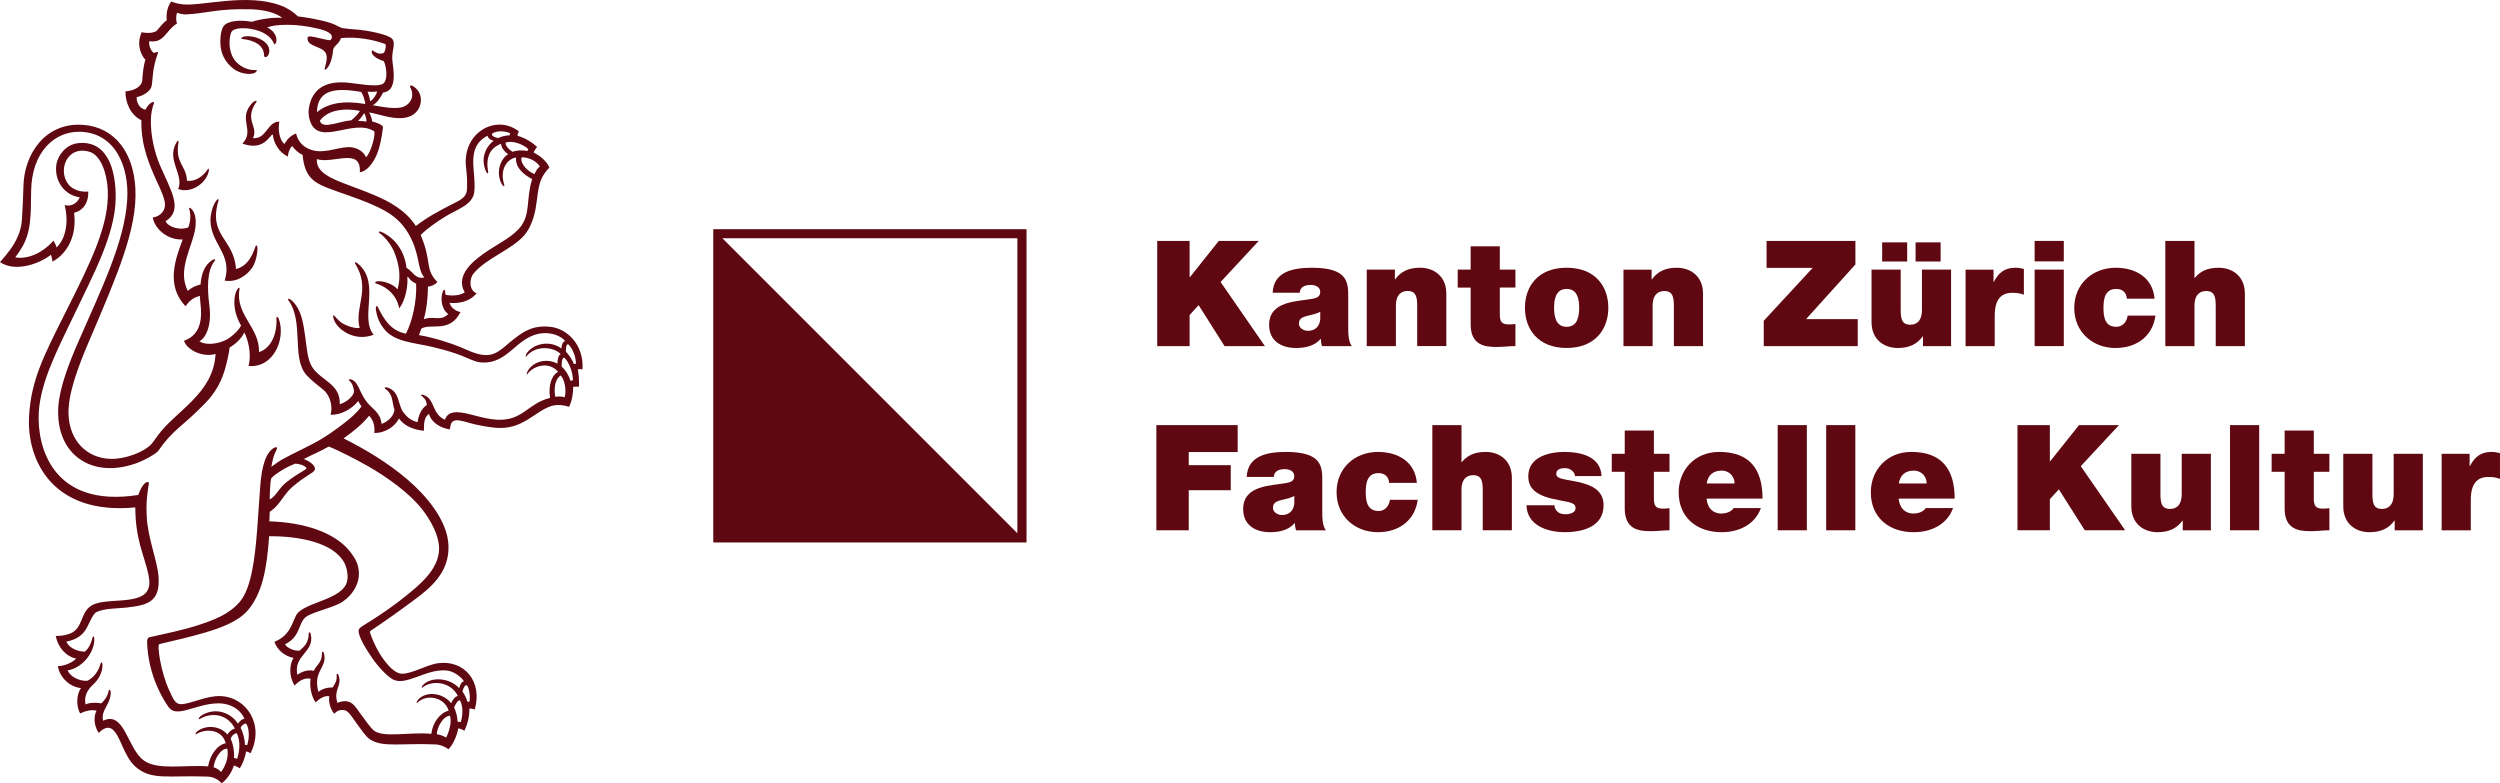 <?xml version="1.0" encoding="UTF-8"?>
<svg id="b" data-name="Ebene 2" xmlns="http://www.w3.org/2000/svg" viewBox="0 0 101.001 31.641">
  <defs>
    <style>
      .d {
        fill: #5f0811;
      }
    </style>
  </defs>
  <g id="c" data-name="Ebene 1">
    <g>
      <rect class="d" x="71.819" y="17.175" width="1.178" height="4.249"/>
      <path class="d" d="M77.213,18.258c-.977,0-1.631.731-1.631,1.631,0,1.029.744,1.612,1.733,1.612.703,0,1.35-.308,1.589-.976h-1.101c-.096.15-.303.221-.494.221-.369,0-.571-.25-.602-.602h2.262c0-1.202-.53-1.886-1.755-1.886ZM76.712,19.532c.054-.333.257-.519.607-.519.305,0,.519.233.519.519h-1.126Z"/>
      <rect class="d" x="73.778" y="17.175" width="1.178" height="4.249"/>
      <path class="d" d="M96.704,19.966c0,.494-.268.595-.471.595-.346,0-.386-.25-.386-.607v-1.619h-1.178v2.12c0,.708.504,1.046,1.059,1.046.47,0,.786-.16,1.006-.468h.012v.392h1.137v-3.09h-1.178v1.631Z"/>
      <path class="d" d="M100.655,18.258c-.429,0-.678.202-.87.571h-.011v-.494h-1.131v3.09h1.178v-1.22c0-.661.25-.935.714-.935.238,0,.346.036.465.077v-1.041c-.114-.029-.227-.047-.346-.047Z"/>
      <path class="d" d="M53.421,19.466c0-.595.012-1.208-1.463-1.208-.734,0-1.555.142-1.591,1.011h1.095c.007-.132.078-.316.442-.316.19,0,.386.079.386.285,0,.198-.16.246-.322.276-.602.113-1.744.077-1.744,1.054,0,.649.494.933,1.088.933.382,0,.745-.083.995-.367h.012c-.005.083.012.208.042.291h1.202c-.132-.196-.143-.458-.143-.69v-1.268ZM52.291,20.324c-.018.321-.227.483-.494.483-.215,0-.37-.143-.37-.285,0-.209.137-.274.399-.335.162-.034.323-.077.465-.148v.285Z"/>
      <path class="d" d="M93.478,17.395h-1.178v.94h-.525v.726h.525v1.477c0,.844.553.922,1.054.922.249,0,.516-.036.754-.036v-.893c-.088.012-.178.018-.268.018-.297,0-.362-.126-.362-.411v-1.078h.63v-.726h-.63v-.94Z"/>
      <path class="d" d="M88.141,19.966c0,.494-.268.595-.47.595-.346,0-.388-.25-.388-.607v-1.619h-1.177v2.12c0,.708.506,1.046,1.06,1.046.47,0,.784-.16,1.006-.468h.012v.392h1.136v-3.09h-1.178v1.631Z"/>
      <polygon class="d" points="85.607 17.175 83.994 17.175 82.826 18.638 82.815 18.638 82.815 17.175 81.507 17.175 81.507 21.424 82.815 21.424 82.815 20.168 83.178 19.769 84.226 21.424 85.857 21.424 84.064 18.834 85.607 17.175"/>
      <rect class="d" x="90.094" y="17.175" width="1.178" height="4.249"/>
      <path class="d" d="M64.046,19.55c-.392-.131-.84-.155-1.036-.238-.065-.029-.137-.072-.137-.161,0-.202.191-.238.357-.238.095,0,.191.029.263.088.078.055.131.132.137.233h1.072c-.031-.792-.834-.976-1.501-.976-.619,0-1.458.202-1.458.98,0,.532.363.817,1.261.972.549.095.65.149.65.328,0,.178-.246.238-.399.238-.143,0-.256-.036-.316-.09-.09-.077-.137-.166-.142-.274h-1.126c.018.798.816,1.088,1.542,1.088.75,0,1.572-.231,1.572-1.088,0-.506-.346-.739-.739-.862Z"/>
      <path class="d" d="M66.818,17.395h-1.178v.94h-.524v.726h.524v1.477c0,.844.553.922,1.052.922.251,0,.519-.036.756-.036v-.893c-.089.012-.179.018-.267.018-.299,0-.363-.126-.363-.411v-1.078h.631v-.726h-.631v-.94Z"/>
      <polygon class="d" points="46.717 21.424 48.026 21.424 48.026 19.805 49.723 19.805 49.723 18.793 48.026 18.793 48.026 18.263 50.002 18.263 50.002 17.175 46.717 17.175 46.717 21.424"/>
      <path class="d" d="M55.693,20.644c-.452,0-.517-.386-.517-.762s.066-.768.517-.768c.126,0,.227.036.299.101.077.065.119.166.13.292h1.119c-.071-.851-.762-1.249-1.571-1.249-.93,0-1.672.649-1.672,1.625,0,.977.743,1.618,1.672,1.618.834,0,1.494-.468,1.606-1.308h-1.125c-.023.245-.202.452-.458.452Z"/>
      <path class="d" d="M60.022,18.258c-.501,0-.762.173-.965.411h-.012v-1.494h-1.178v4.249h1.178v-1.631c0-.494.267-.595.471-.595.346,0,.387.25.387.607v1.619h1.177v-2.119c0-.708-.506-1.047-1.058-1.047Z"/>
      <path class="d" d="M69.45,18.258c-.976,0-1.631.731-1.631,1.631,0,1.029.745,1.612,1.733,1.612.703,0,1.351-.308,1.589-.976h-1.099c-.096.15-.305.221-.496.221-.369,0-.571-.25-.6-.602h2.261c0-1.202-.529-1.886-1.756-1.886ZM68.95,19.532c.054-.333.256-.519.608-.519.303,0,.519.233.519.519h-1.127Z"/>
      <path class="d" d="M85.473,14.059c.834,0,1.496-.468,1.608-1.308h-1.125c-.025.245-.202.452-.458.452-.452,0-.517-.386-.517-.762,0-.375.065-.768.517-.768.125,0,.227.036.298.101.077.066.119.166.131.292h1.118c-.071-.851-.762-1.249-1.572-1.249-.928,0-1.672.649-1.672,1.625,0,.977.744,1.618,1.672,1.618Z"/>
      <path class="d" d="M76.67,14.059c.47,0,.786-.16,1.006-.468h.013v.392h1.136v-3.09h-1.178v1.631c0,.494-.267.595-.471.595-.344,0-.387-.249-.387-.607v-1.619h-1.178v2.12c0,.708.506,1.046,1.06,1.046Z"/>
      <rect class="d" x="76.04" y="9.792" width="1.011" height=".773"/>
      <polygon class="d" points="48.061 12.727 48.424 12.327 49.472 13.983 51.103 13.983 49.312 11.393 50.853 9.733 49.24 9.733 48.074 11.196 48.061 11.196 48.061 9.733 46.752 9.733 46.752 13.983 48.061 13.983 48.061 12.727"/>
      <rect class="d" x="77.39" y="9.792" width="1.012" height=".773"/>
      <path class="d" d="M53.017,12.072c-.602.113-1.744.077-1.744,1.054,0,.649.494.933,1.088.933.382,0,.745-.083.995-.367h.013c-.007.083.011.208.041.291h1.202c-.13-.196-.143-.457-.143-.69v-1.268c0-.595.013-1.208-1.464-1.208-.733,0-1.554.142-1.59,1.011h1.095c.007-.132.078-.316.441-.316.191,0,.387.079.387.286,0,.198-.16.246-.322.276ZM53.339,12.882c-.018.321-.225.483-.494.483-.215,0-.369-.143-.369-.285,0-.209.136-.274.399-.335.16-.034.322-.077.464-.148v.285Z"/>
      <rect class="d" x="82.2" y="10.893" width="1.178" height="3.09"/>
      <rect class="d" x="82.2" y="9.733" width="1.178" height=".827"/>
      <path class="d" d="M56.395,12.351c0-.494.269-.595.472-.595.345,0,.388.249.388.607v1.619h1.177v-2.119c0-.708-.507-1.047-1.058-1.047-.472,0-.788.16-1.008.47h-.012v-.393h-1.137v3.09h1.178v-1.631Z"/>
      <path class="d" d="M63.293,10.816c-1.161,0-1.685.76-1.685,1.619,0,.857.524,1.623,1.685,1.623,1.16,0,1.684-.767,1.684-1.623,0-.859-.524-1.619-1.684-1.619ZM63.293,13.203c-.448,0-.507-.44-.507-.767,0-.327.059-.763.507-.763.446,0,.506.435.506.763,0,.327-.06.767-.506.767Z"/>
      <path class="d" d="M60.593,9.953h-1.178v.94h-.523v.726h.523v1.477c0,.844.553.922,1.052.922.251,0,.519-.036.757-.036v-.893c-.09.012-.179.018-.268.018-.299,0-.363-.126-.363-.411v-1.078h.631v-.726h-.631v-.94Z"/>
      <path class="d" d="M90.694,13.983v-2.119c0-.708-.506-1.047-1.059-1.047-.501,0-.764.173-.966.411h-.011v-1.494h-1.178v4.249h1.178v-1.631c0-.494.268-.595.47-.595.347,0,.388.249.388.607v1.619h1.178Z"/>
      <path class="d" d="M68.803,13.983v-2.119c0-.708-.506-1.047-1.059-1.047-.47,0-.786.16-1.006.47h-.012v-.393h-1.137v3.09h1.178v-1.631c0-.494.269-.595.471-.595.344,0,.387.249.387.607v1.619h1.178Z"/>
      <polygon class="d" points="74.959 10.684 74.959 9.733 71.37 9.733 71.37 10.822 73.233 10.822 71.256 12.96 71.256 13.983 75.053 13.983 75.053 12.894 72.965 12.894 74.959 10.684"/>
      <path class="d" d="M81.765,10.864c-.113-.029-.225-.047-.344-.047-.429,0-.678.202-.869.571h-.013v-.494h-1.129v3.09h1.177v-1.22c0-.661.25-.935.714-.935.238,0,.344.036.464.077v-1.041Z"/>
      <path class="d" d="M22.251,13.206c-.737-.088-1.125.215-1.476.48-.264.198-.54.498-.832.606-.477.174-.988-.127-1.326-.263-.384-.158-1.059-.383-1.693-.492.033-.075.06-.145.097-.259.375-.237,1.149.2,1.585-.673-.13-.013-.388-.142-.443-.371.314.038.8-.021,1.091-.387-.305-.109-.302-.574-.126-.79.515-.633,1.559-.967,2.067-1.568.233-.277.374-.682.442-1.048.079-.42.081-.885.255-1.252.05-.105.187-.315.303-.416-.097-.254-.402-.505-.635-.606.029-.084.077-.159.137-.229-.196-.191-.504-.378-.792-.452.006-.069.033-.135.059-.177-.935-.726-2.324.063-2.132,1.493.039.286.058.766.02.946-.046.229-.269.342-.511.464-.642.328-1.054.548-1.54.918-.416-.636-1.042-.974-1.682-1.249-1.227-.525-2.376-.72-2.317-1.453.649.212,1.796-.498,1.736.532.295-.039.536-.383.669-.681.15-.334.219-.766.265-1.127.011-.118-.308-.21-.434-.244-.009-.088-.056-.245-.124-.367.456.077,1.101.357,1.622.17.544-.196.652-.958.13-1.241-.103-.056-.111.023-.095.051.225.397-.029.789-.451.834-.337.037-.794-.058-1.064-.106.17-.081.329-.32.419-.506.129-.022.259-.081.326-.196.205-.357.054-.889.046-1.192-.009-.325.148-.623-.007-.79-.168-.181-1.02-.335-1.315-.361-.277-.024-.555-.043-.654-.062-.248-.049-.234-.168-.896-.316-.333-.076-.67-.134-.938-.163-.175-.175-.415-.337-.697-.441-1.352-.511-3.181.033-3.952-.045-.177-.018-.358-.067-.469-.117-.181.23-.212.593-.178.755-.229.168-.365.407-.433.446-.158.088-.42.081-.585.042-.234.521.004.965.152,1.111-.083.245-.115.616-.125.813-.012.25-.289.435-.68.464-.012.418.188.951.642,1.165-.019,1.039.319,1.807.669,2.568.122.268.279.606.285.828.006.269-.187.494-.493.534.064.433.574.919,1.209.889-.281.757-.707,1.847.118,2.698.12-.193.325-.371.577-.414.003.109.016.234.024.323.113.948-.212,1.315-.666,1.484.11.375.766.689,1.275.532-.091,1.625-1.612,2.291-2.353,3.32-.167.232-.209.293-.251.337-.307.313-1.041.599-1.634.584-.972-.024-1.661-.747-1.703-1.779-.033-.838.382-1.925.827-2.972,1.123-2.632,1.953-4.517,1.875-6.158-.067-1.424-.804-2.488-2.107-2.585-1.545-.115-2.386,1.194-2.416,2.462-.01.401-.031.882-.062,1.374-.029.47-.237.879-.484,1.219-.12.166-.215.277-.402.49.633.428,1.607.056,2.06-.298.026.097.052.179.06.28.63-.344.992-1.091.873-1.974.342-.081.587-.378.575-.86-.351.036-.642-.098-.795-.279-.448-.54-.095-1.589.83-1.331.484.136.722.902.752,1.552.064,1.425-.692,2.918-1.734,4.992-.845,1.685-1.37,2.697-1.447,4.155-.095,1.79.97,3.991,4.293,3.673,0,.552.069,1.05.194,1.528.117.448.392,1.168.374,1.544-.041.9-1.45.575-2.169.815-.6.201-.479.812-.866,1.114-.172.135-.477.195-.748.195.095.473.421.828.828.912-.177.174-.493.307-.744.301.082.484.498.848.937.891-.183.241-.204.728-.035,1.025.169-.084.453-.177.661-.11-.125.242-.103.607.088.896.465-.458.68-.113.951.517.139.321.306.638.517.83.649.591,1.338.356,2.933.417.257.01.437.132.568.267.181-.121.39-.393.495-.716.084.026.15.055.237.116.106-.171.215-.427.256-.686.059.011.109.037.177.075.58-1.146-.159-2.272-1.215-2.308-.519-.018-1.079.257-1.49.32-.329.05-.398-.164-.582-.559-.339-.727-.501-1.851-.393-1.863.661-.156,1.212-.279,1.841-.464.626-.186,1.314-.434,1.708-.874.295-.33.505-.784.63-1.256.135-.503.206-1.083.253-1.763,1.198-.008,2.596.251,3.036,1.07.09.165.172.492.117.743-.174.784-1.815.847-2.073,1.403-.195.421-.278.802-.868,1.052.121.337.424.579.772.648-.154.256-.206.707.046,1.119.139-.164.39-.336.646-.277-.052.335.042.737.204.955.13-.131.36-.293.551-.246-.042.237.05.52.196.706.106-.108.234-.19.441-.138.165.041.339.362.498.57.151.2.339.491.507.6.527.342,1.211.145,2.691.207.125.014.343.079.479.196.193-.187.348-.563.399-.845.067.01.162.041.247.096.099-.196.213-.555.201-.895.058-.008.15.008.215.04.333-1.135-.422-2.008-1.464-1.876-.476.06-1.068.439-1.484.426-.27-.009-.542-.329-.676-.502-.238-.306-.454-.717-.597-1.134-.016-.045-.02-.076.037-.112.599-.399,1.123-.774,1.75-1.239.634-.47,1.425-1.104,1.375-2.205-.046-1.022-.921-2.023-1.661-2.657-.813-.695-1.746-1.241-2.577-1.658.446-.318.754-.575,1.031-.914.206.196.237.503.209.694.457.011.849-.28 1-.584.208.303.589.457,1.007.496.003-.25-.014-.528.202-.682.071.276.36.547.842.629.039-.213.05-.341.247-.369.169-.024.521.108.766.163.259.058.589.118.846.139,1.094.091,1.552-.655,2.242-.878.247-.08.528-.033.716.031.126-.229.179-.616.164-.804.056-.012.132-.018.231-.003.029-.209-.01-.552-.04-.708.054-.009.117-.01.191,0,.056-1.016-.633-1.639-1.288-1.716ZM21.812,6.727c-.068.046-.143.134-.219.306-.238-.088-.59-.402-.522-.674.192-.018.562.088.741.367ZM21.343,6.023c-.015.032-.027.058-.037.081-.231-.052-.447-.028-.6.029-.126-.075-.302-.246-.276-.373.311-.102.745.1.914.263ZM19.899,5.385c.219-.126.54-.084.709-.004-.009.037-.013.05-.013.084-.139.005-.311.037-.471.113-.208-.042-.297-.129-.225-.193ZM18.002,8.743c.437-.274,1.101-.462,1.16-.985.093-.841-.382-1.787.53-2.274.022.075.084.162.252.2-.096.071-.238.224-.299.358-.127.276-.147.511-.032.83.059.16.125.156.109.075-.102-.55.048-.964.525-1.138-.017.11.121.316.285.422-.293.161-.524.714-.265,1.198.065.107.134.139.101.026-.202-.661.167-1.05.481-1.09-.043.425.354.72.652.87-.253.792-.06,1.374-.456,1.909-.295.396-.889.692-1.3.963-.594.386-1.379,1.004-.969,1.705-.24.158-.602.139-.773.096-.015-.044-.024-.105-.024-.173,0-.037-.056-.054-.102.081-.074.232-.062.648.232.874-.32.312-.606.052-.989.208.121-.422.162-.85.17-1.321.123-.001.291-.077.38-.183-.525-.539-.202-.784-.674-1.899.259-.263.629-.519,1.005-.752ZM14.971,4.08c-.027.012-.024-.032-.032-.082-.008-.048-.041-.177-.09-.293.091.007.281.009.386-.009-.024.139-.175.339-.264.384ZM8.926,31.19c-.059-.089-.182-.158-.296-.193.031-.33.28-.753.551-.75.084.37-.113.773-.255.944ZM9.577,30.657c-.043-.018-.09-.033-.127-.037.028-.215-.027-.564-.13-.764.026-.129.153-.224.24-.238.186.331.1.832.017,1.04ZM9.946,29.241c.115.153.147.544.037.866-.028-.012-.063-.018-.091-.018.009-.197-.079-.521-.17-.678.028-.115.196-.209.224-.17ZM18.022,29.8c-.082-.054-.224-.114-.375-.138-.004-.217.223-.72.527-.749.106.272-.078.766-.153.887ZM18.615,29.171c-.037-.01-.087-.01-.128-.013-.004-.169-.065-.436-.141-.572.05-.139.165-.314.232-.293.11.146.146.549.037.878ZM18.869,27.691c.098.126.134.471.098.657-.032-.004-.059-.004-.087,0-.022-.119-.117-.299-.197-.414.036-.156.117-.288.186-.243ZM14.798,18.793c.854.487,1.75,1.128,2.272,1.803.295.383.674,1.008.669,1.581-.009.835-.819,1.477-1.346,1.902-.432.35-.9.678-1.42,1.009-.299.188-.468.267-.483.373-.039.255.385.887.536,1.109.24.351.567.704.812.858.538.338,1.359-.426,2.212-.339.278.028.585.257.697.439-.082,0-.164.117-.192.275-.407-.433-1.099-.454-1.422-.17-.116.101-.106.175-.073.149.417-.34,1.178-.218,1.439.338-.09.004-.21.138-.272.291-.308-.403-.933-.494-1.282-.2-.107.09-.142.239-.087.184.362-.373,1.1-.24,1.268.316-.355.086-.647.488-.701.937-.828-.087-1.921.17-2.311-.128-.153-.118-.347-.418-.494-.608-.257-.331-.405-.752-.987-.516-.166-.511.158-.655.067-1.042-.046-.194-.109-.135-.101-.077.032.261-.101.382-.157.498-.21-.007-.428.05-.577.179-.228-.826.322-.958.239-1.481-.028-.183-.1-.162-.097-.11.007.209-.048.322-.094.393-.077.121-.172.205-.238.344-.263-.065-.511.058-.665.16-.151-.809.69-.894.551-1.617-.028-.145-.09-.097-.088-.054.005.174-.052.333-.117.432-.086.13-.168.185-.25.265-.212.022-.511-.106-.589-.253.143-.082.264-.159.366-.285.228-.283.246-.61.437-.79.248-.235,1.13-.39,1.519-.646.389-.257.854-.85.58-1.578-.054-.145-.189-.337-.275-.448-.608-.779-1.868-1.183-3.261-1.223.007-.153.014-.261.014-.382.122-.092.2-.146.321-.289.2-.239.329-.479.564-.695.106-.097.337-.278.522-.401.32-.214.388-.233.415-.325.043-.147-.177-.32-.443-.426.365-.197.576-.261,1.006-.505.437.174,1.138.541,1.513.754ZM10.897,20.184c0-.253.014-.593.051-.83.015-.102.551-.464.978-.622.121,0,.386.06.452.178.029.067-.245.13-.811.576-.312.247-.392.536-.671.697ZM22.225,16.074c-.92.229-1.094.935-2.145.883-.283-.014-.605-.093-.869-.162-.529-.137-1.086-.295-1.233.162-.517-.219-.403-.771-.79-.967-.187-.094-.195-.024-.15.01.164.128.184.215.208.36-.232.151-.343.433-.373.695-.281-.063-.446-.22-.585-.407-.206-.279-.142-.787-.568-.967-.181-.077-.202-.003-.158.028.335.221.261.524.375.845-.026.284-.31.505-.523.571-.039-.431-.322-.567-.552-.833-.128-.147-.217-.314-.304-.498-.081-.17-.173-.401-.361-.46-.1-.032-.121.019-.087.045.135.1.183.322.194.422-.012.216-.325.461-.578.528.036-.828-.764-.95-1.113-1.499-.196-.309-.221-.802-.28-1.215-.078-.551-.149-1.099-.526-1.457-.106-.1-.204-.124-.159-.035.648.883.109,2.343.74,3.035.191.209.379.347.679.594.272.225.389.678.287,1.001.386.033.879-.232,1.118-.555.027.063.081.153.133.223-.213.284-.458.485-.671.65-.334.264-.783.591-1.252.836-.49.257-.788.388-1.234.629-.136.074-.331.204-.483.322.035-.244.107-.511.193-.654.066-.119.024-.162-.062-.122-.339.16-.523.714-.584,1.583-.039.543-.087,1.274-.125,1.768-.084,1.035-.215,2.312-.697,2.877-.453.531-1.082.75-1.714.957-.589.191-1.246.321-1.942.48-.086.031-.09.121-.09.216.037,1.134.497,2.083.867,2.606.329.461,1.087-.136,1.985-.153.519-.01.926.254,1.082.627-.091-.006-.21.105-.263.196-.269-.424-.874-.683-1.445-.352-.153.088-.178.213-.091.158.477-.293,1.135-.184,1.411.392-.106.018-.236.118-.301.239-.269-.333-.831-.421-1.219-.132-.079.064-.098.156-.029.11.32-.209,1.019-.231,1.179.373-.374.079-.643.512-.712.934-.959-.069-2.012.165-2.581-.226-.685-.472-.783-2.038-1.663-1.617-.094-.426.276-.631.308-1.081.014-.19-.067-.206-.082-.126-.042.241-.192.407-.298.507-.21-.046-.49-.031-.635.041-.072-.315.07-.584.291-.786.217-.201.385-.466.393-.788.003-.123-.056-.165-.079-.072-.088.327-.28.557-.523.688-.308.036-.705-.16-.805-.418.559-.084,1.058-.676,1.077-1.219.006-.201-.059-.163-.072-.108-.056.261-.191.481-.314.572-.339-.009-.653-.176-.744-.408.301-.058.548-.174.729-.405.181-.233.305-.698.492-.789.322-.153.849-.141,1.202-.18.843-.096,1.375-.214,1.302-1.246-.046-.652-.438-1.551-.479-2.453-.022-.457,0-.724.062-1.153.021-.131.045-.195.012-.212-.103-.047-.274.111-.414.515-3.463.539-4.101-1.949-4.02-3.34.073-1.255.788-2.596,1.418-3.918.783-1.642,1.667-3.259,1.689-4.723.017-1.154-.335-2.373-1.536-2.23-.461.054-.8.474-.859.858-.098.65.319,1.245.944,1.327-.096.229-.339.393-.61.315.153.582.086,1.316-.327,1.713-.026-.103-.086-.21-.124-.277-.394.452-.987.77-1.547.676.117-.151.159-.22.246-.359.406-.646.385-1.363.397-2.314.02-1.609.964-2.412,1.942-2.402,1.441.014,2.035,1.395,1.938,2.78-.115,1.685-1.023,3.532-1.988,5.74-.331.756-.745,1.799-.794,2.594-.122,1.975,1.422,2.963,3.262,2.236.233-.092.635-.31.767-.447.608-.882.953-.959,1.883-1.913.426-.437.712-.914.876-1.598.045-.19.102-.418.134-.678.228-.129.468-.348.594-.606.143.28.306.859.167,1.352.988.103,1.519-1.063,1.227-1.897-.028-.079-.091-.119-.1-.04.041.587-.183,1.21-.7,1.379.022-1.02-.973-1.501-.789-2.548.026-.119-.111-.033-.172.213-.075.301-.056.767.234,1.263-.114.228-.412.477-.604.576-.261.137-.772.253-1.079.06.25-.13.512-.619.403-1.45-.086-.665-.107-1.405.215-1.799.041-.048.016-.118-.138-.007-.261.191-.403.508-.434.96-.184.041-.386.139-.516.257-.439-.862.195-1.782.304-2.526.041-.28.028-.633-.185-.813-.037-.028-.069-.022-.062.011.019.096.111.382-.033.763-.351.139-.824-.02-.919-.249.732-.462.205-1.252-.22-2.241-.218-.507-.392-1.2-.375-1.883.004-.204.059-.488.124-.648.04-.096-.188-.047-.343.267-.257-.047-.374-.324-.354-.508.27-.054.567-.244.604-.454.061-.348.012-.645.257-1.337.019-.062-.109-.016-.17.008-.117-.086-.219-.311-.179-.478.603.098.658-.439,1.118-.713-.054-.111-.04-.344.001-.436.048.023.177.065.337.07.835-.036,1.308-.249,2.668-.208.459.013.98.126,1.244.347-.375-.027-.866.045-1.236.158-.458-.088-.95-.045-1.122.161-.128.151-.166.572-.13.851.051.394.248.67.511.88.319.253.862.28.949.09.04-.09-.241.067-.657-.212-.303-.204-.392-.473-.435-.747-.027-.16-.004-.512.081-.63.149-.21.912-.169,1.344.092.396.238.341.507.419.405.11-.16.02-.497-.332-.663.348-.136,1.169-.164,2.06.051.296.071.633.189.536.409-.036.075-.06.071-.309.014-.586-.137-.665-.152-.657-.015.014.334.606.292.744.595.066.142.016.374-.027.512-.035.113-.038.173.02.133.151-.117.262-.407.293-.763.018-.208.232-.234.32-.504.606-.064,1.289.052,1.786.238.056.02.01.333-.077.371-.31.096-.452-.224-.466-.071-.013.172.256.327.487.39.117.233.17.767-.022.909-.231.172-1.096-.014-1.49-.042-.9-.067-1.401.299-1.517,1.055-.029.188.005.399.075.564.392.937,1.733-.172,2.56.346.086.059-.109.846-.321,1.054-.092-.215-.32-.366-.578-.402-.425-.06-1.01.248-1.53.132-.343-.077-.626-.291-.72-.69-.212.083-.354.217-.47.421-.197-.137-.272-.578-.205-.9-.483-.012-.516.716-1.067.665.237-.476-.375-.726.134-1.453.069-.096-.088-.063-.194.067-.557.641.151,1.067-.366,1.607.87.325,1.108-.354,1.225-.371.036.334.236.716.611.896.004-.132.069-.334.174-.425.115.145.229.269.422.356.076.834.395,1.09.974,1.322.552.221,1.412.468,2.127.819.58.284.924.606,1.181,1.05.484.839.331,1.415.636,1.758-.357.094-.465-.238-.72-.388-.082-.676-.454-1.164-.937-1.413-.188-.098-.213-.031-.155.01.267.194.505.532.604.789.186.475.276.964.124,1.488-.164-.219-.538-.318-.697-.328-.236-.016-.229.074-.174.09.435.118.857.494.935,1.001.169-.169.373-.735.334-1.278.087.038.084.16.355.282.032.714-.158,1.539-.413,2.021-.621-.12-.883-.576-1.133-1.068-.044-.102-.103-.033-.077.119.049.331.17.555.312.739.422.551,1.179.561,1.995.752.297.071.626.161.893.253.51.175.766.344,1.028.366,1.141.096,1.43-1.071,2.488-1.177.368-.037.743.094.931.317-.11.004-.158.206-.154.299-.445-.333-1.102-.22-1.394.179-.058.084-.071.189-.022.136.399-.484,1.137-.367,1.389-.084-.088.005-.143.24-.136.383-.342-.2-.903-.158-1.179.261-.074.107-.081.217-.032.154.215-.311.851-.544,1.237-.09-.295.177-.389.597-.324,1.056ZM14.542,4.48c-.067.118-.192.251-.352.382-.508.036-1.16.382-1.268.017.314-.443.999-.524,1.621-.399ZM12.804,4.533c.019-.986.877-.972,1.785-.821.073.107.16.334.168.489-.907-.155-1.525-.022-1.953.331ZM14.656,4.658c.028-.044.043-.084.06-.076.026.013.096.212.087.331-.082-.018-.253-.031-.343-.026.094-.08.157-.17.196-.229ZM22.811,16.05c-.123-.037-.238-.042-.379-.018-.046-.267-.045-.685.219-.864.159.162.244.606.16.882ZM23.048,15.382c-.058-.187-.177-.412-.355-.566-.01-.142.009-.356.1-.371.187.162.358.603.353.919-.028.003-.065.01-.098.018ZM23.187,14.71c-.062-.17-.193-.365-.319-.497-.022-.103.008-.327.088-.305.184.16.325.562.31.787-.023,0-.059.008-.079.014Z"/>
      <path class="d" d="M10.667,2.227c0,.142.165.094.205-.095.092-.434-.528-.705-.957-.665-.122.012-.242.099-.122.109.448.04.872.246.874.651Z"/>
      <path class="d" d="M7.553,7.299c-.026-.636-.493-.69-.34-1.555.01-.071-.026-.098-.102.043-.383.709.334,1.27.087,1.851.549.192,1.12-.248,1.231-.693.028-.11-.001-.16-.033-.111-.189.297-.532.524-.843.465Z"/>
      <path class="d" d="M10.316,9.972c-.145.424-.342.779-.781.898-.081-1.234-1.137-1.337-.707-2.769.018-.061-.026-.077-.075-.015-.161.187-.251.583-.251.808.003.967.909,1.367.576,2.444.523.087.936-.259,1.117-.534.101-.153.188-.413.206-.73.008-.153-.051-.216-.084-.102Z"/>
      <path class="d" d="M14.51,10.696c-.19-.174-.187-.081-.153-.029.634,1.024-.048,1.737.172,2.579-.185.041-.54-.083-.724-.204-.216-.145-.381-.449-.341-.22.088.464.844,1.01,1.633.701-.575-.676.269-2.042-.587-2.827Z"/>
      <path class="d" d="M28.816,21.915h12.656v-12.656h-12.656v12.656ZM41.102,21.544l-11.917-11.917h11.917v11.917Z"/>
    </g>
  </g>
</svg>